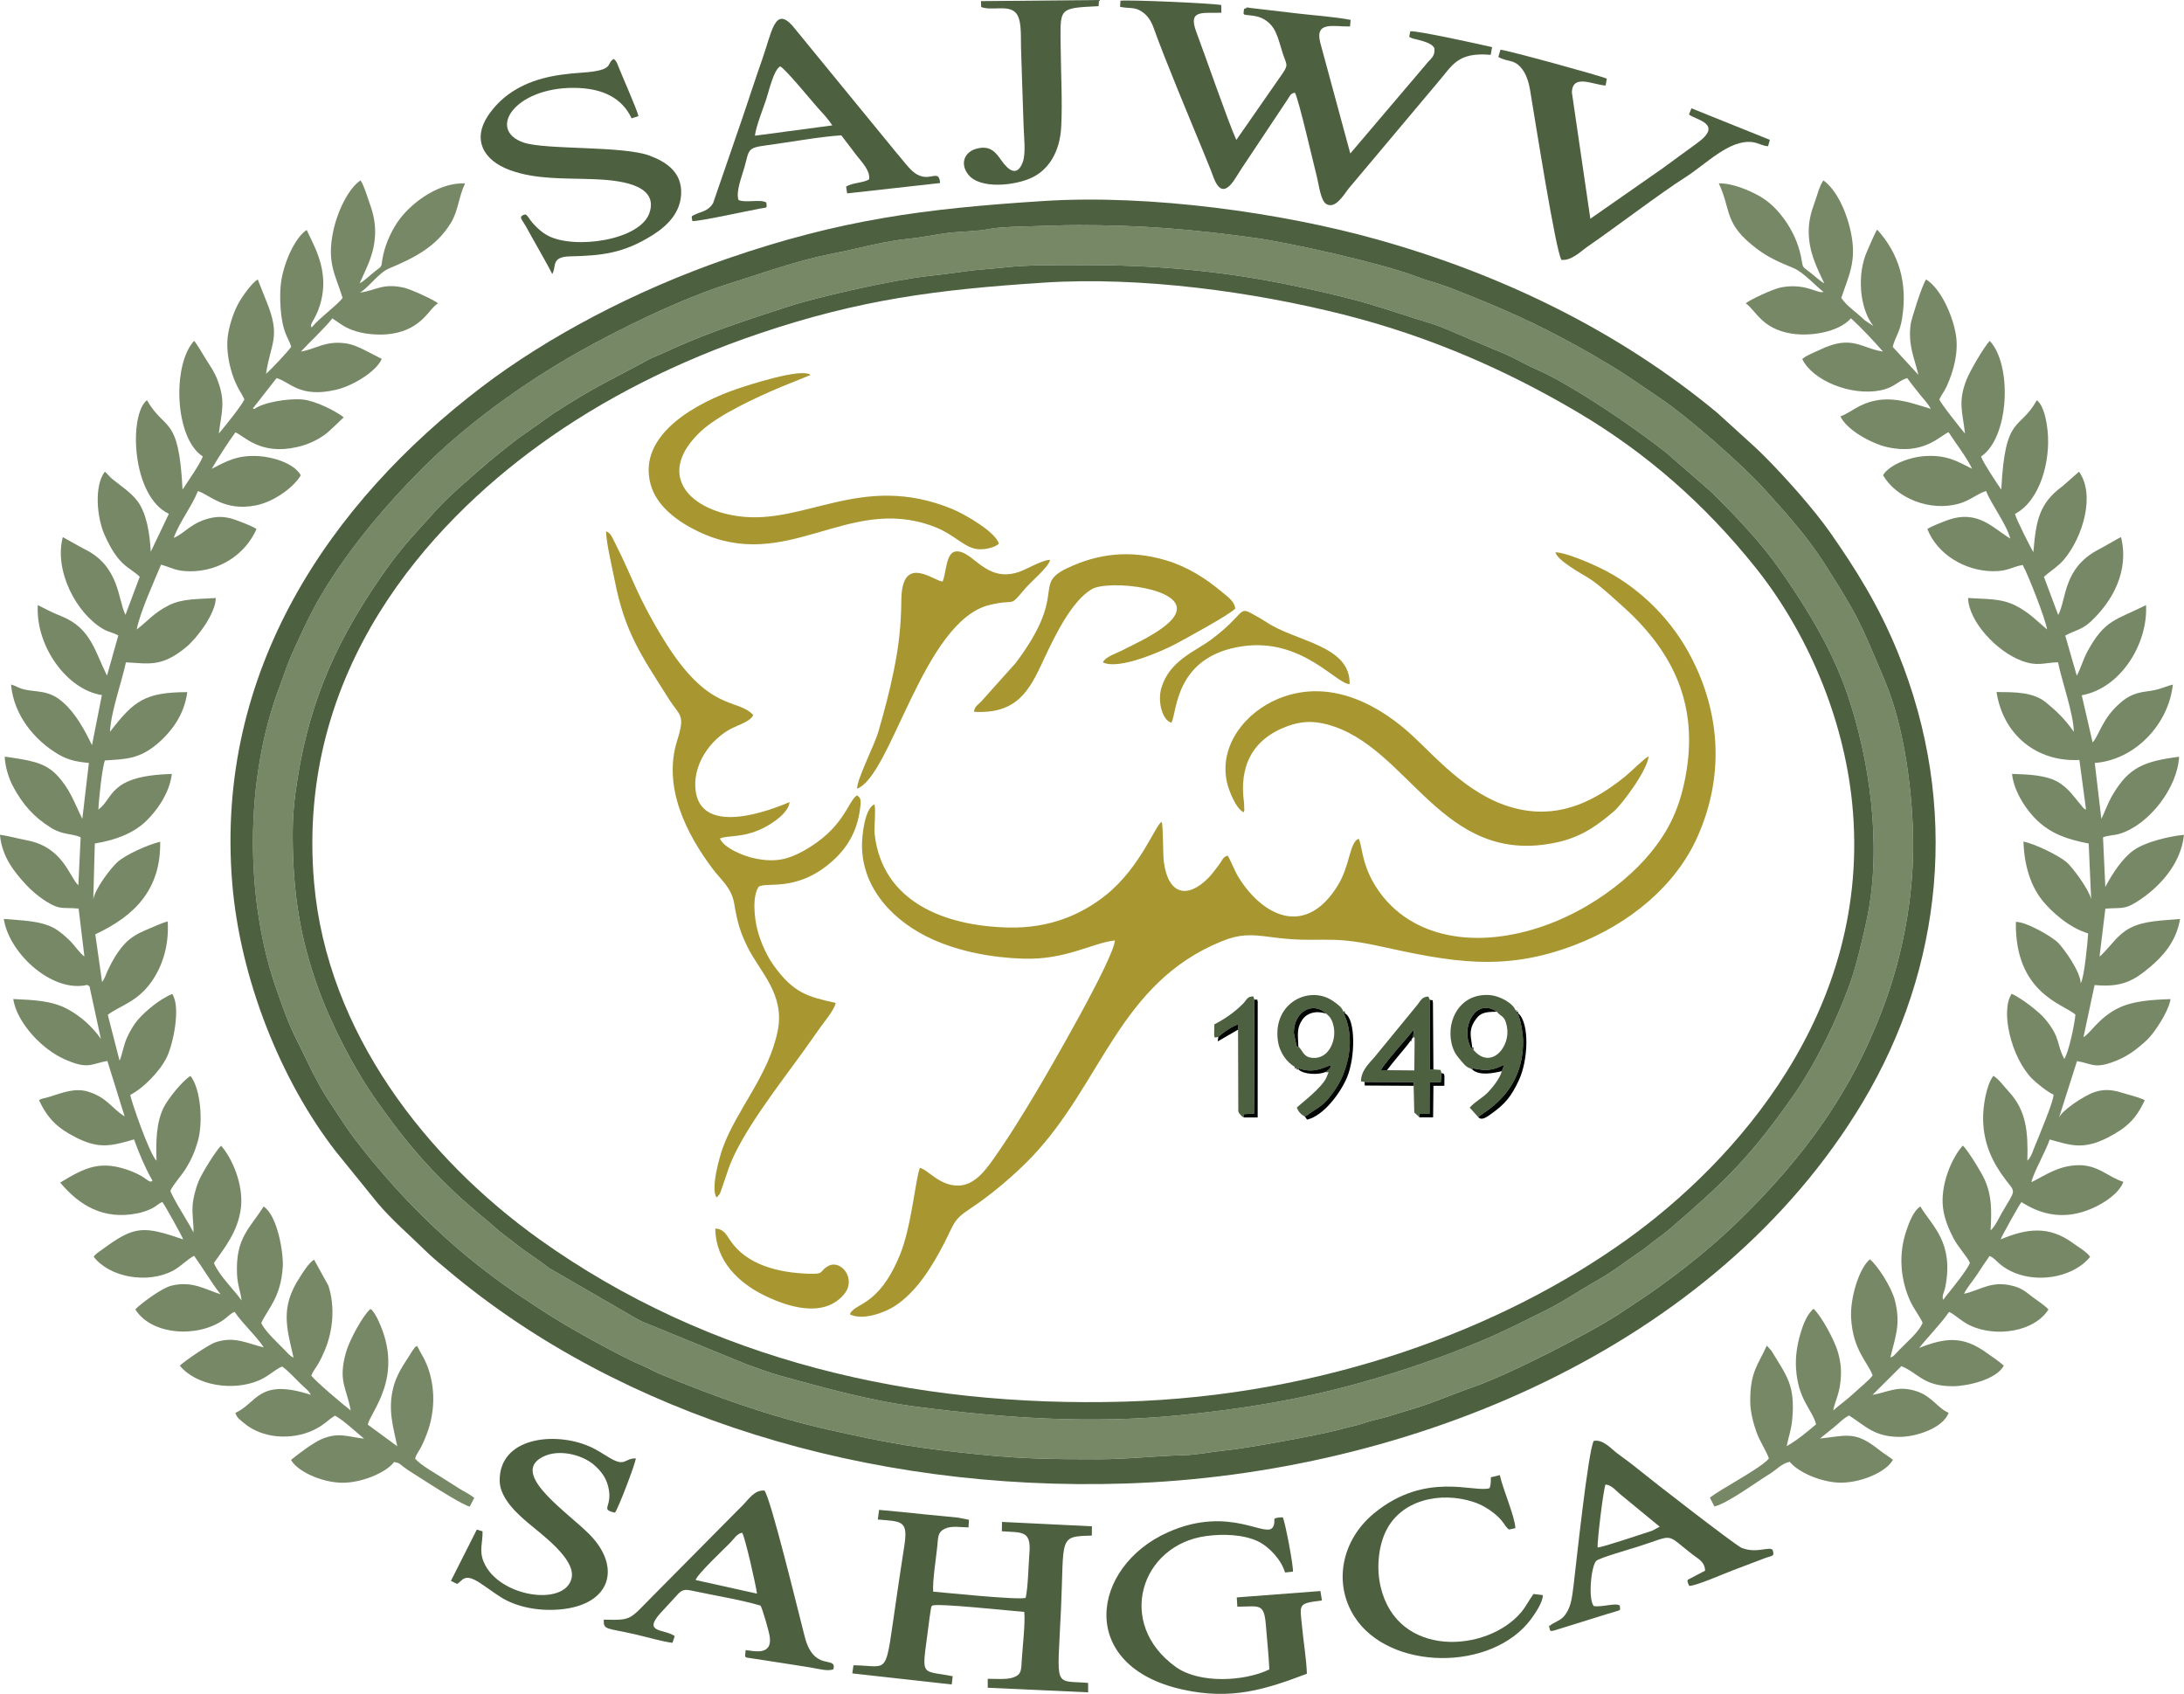 <?xml version="1.0" encoding="UTF-8"?>
<!DOCTYPE svg PUBLIC "-//W3C//DTD SVG 1.1//EN" "http://www.w3.org/Graphics/SVG/1.1/DTD/svg11.dtd">
<!-- Creator: CorelDRAW -->
<svg xmlns="http://www.w3.org/2000/svg" xml:space="preserve" width="42.461mm" height="32.931mm" version="1.1" style="shape-rendering:geometricPrecision; text-rendering:geometricPrecision; image-rendering:optimizeQuality; fill-rule:evenodd; clip-rule:evenodd"
viewBox="0 0 1773.09 1375.16"
 xmlns:xlink="http://www.w3.org/1999/xlink"
 xmlns:xodm="http://www.corel.com/coreldraw/odm/2003">
 <defs>
  <style type="text/css">
   <![CDATA[
    .fil3 {fill:#020602}
    .fil1 {fill:#4D6040}
    .fil0 {fill:#778866}
    .fil2 {fill:#A89630}
   ]]>
  </style>
 </defs>
 <g id="Layer_x0020_1">
  <g id="_1884927116272">
   <path class="fil0" d="M237.59 676.79c0,-11.19 0.8,-22.17 2.17,-32.53 8.95,-67.51 29.98,-118.41 68.07,-173.91 12.57,-18.31 20.72,-28.12 34.83,-43.51 1.63,-1.78 2.71,-2.95 4.28,-4.73 8.64,-9.78 14.9,-16.44 25.06,-25.46 18.04,-16.02 28.44,-25.27 47.44,-39.87l29.63 -20.98c36.61,-23.65 46.49,-26.94 77.95,-44.12 3.13,-1.71 8.16,-3.52 11.77,-5.22 33.84,-15.92 64.99,-25.78 100.52,-37.43 26.05,-8.54 88.05,-22.1 113.12,-24.8 8.93,-0.96 21.41,-2.54 30.91,-3.93 10.73,-1.57 19.98,-1.81 31.45,-3.12 20.47,-2.34 45.25,-1.96 66.77,-1.96 79.93,0 142.04,8.81 216.51,27.83 17.78,4.54 35.76,10.85 52.38,16 8.72,2.7 17.89,5.41 25.8,9.01l36.14 15.39c18.51,7.27 20.54,10.06 35.26,16.54 29.52,12.99 79.94,47.7 104.54,67.06l36.63 31.88c19.94,19.6 40.5,41.05 56.73,64.27 21.81,31.2 41.86,64.24 54.27,100.43 17.89,52.19 28.17,122.24 16.12,181 -2.96,14.42 -9.03,40.15 -14.16,54.24 -11.1,30.43 -27.68,64.66 -46.41,91.34 -34.47,49.09 -54.79,68.74 -99.31,107.11 -6.43,5.55 -13.17,9.82 -19.58,15.21 -3.16,2.66 -6.33,4.37 -9.91,6.93 -11.38,8.13 -18.72,13.73 -30.98,20.63 -15.15,8.53 -25.71,16.43 -44.09,25.36 -16.46,8 -29.14,14.77 -46.45,22.09 -34.1,14.41 -66.03,25.4 -102.45,35.53 -48.49,13.49 -95.05,20.91 -145.58,25.92 -71.49,7.09 -141.57,2.21 -211.55,-6.78 -39.82,-5.11 -76.25,-15.58 -112.58,-25.51 -8.41,-2.31 -17.35,-5.94 -25.84,-8.7l-85.99 -35.19c-2.98,-1.43 -2.86,-1.66 -5.8,-3.12l-69.71 -40.37c-6.38,-5.11 -13.58,-9.71 -20.28,-14.53l-19.61 -15c-13.38,-12.04 -21.01,-17.23 -36.62,-31.93 -26.36,-24.82 -43.09,-45.72 -63.48,-74.52 -17.88,-25.26 -36.27,-60.66 -47.15,-90.7 -14.62,-40.34 -20.82,-77.46 -20.82,-125.85zm636.01 -494.05c-12.59,0 -23.23,0.65 -35.75,0.92 -9.23,0.21 -26.92,0.61 -34.88,2.23 -10,2.03 -22.85,1.9 -33.54,3.21 -10.43,1.28 -20.12,3.56 -30.9,4.61 -21.63,2.11 -40.67,7.89 -61.69,11.94 -29.3,5.65 -56.21,15.55 -84.83,24.53 -38.95,12.23 -90.02,37.19 -124.74,56.95 -43.7,24.88 -89.4,57.86 -124.98,93.65 -31.13,31.32 -63.29,69.45 -85.11,108.55 -7.68,13.77 -13.66,27.21 -20.17,41.51 -3.81,8.38 -6.64,17.6 -9.84,25.99 -28.61,74.89 -28.92,173.58 -1.89,248.79 5.37,14.94 8.77,25.27 16.04,39.54 6.65,13.06 10.26,21.9 18.3,36.43 4.12,7.43 9.27,15.1 13.81,21.89 5.35,8.01 9.33,14.41 15.03,21.79 40.04,51.88 85.5,95.64 141.38,131.83l16.83 10.99c2.27,1.34 3.48,2.07 5.55,3.35 17.35,10.67 52.73,30.28 71.2,38.04 5.14,2.15 7.8,3.98 12.08,5.76 44.86,18.62 89.24,34.56 136.75,45.3 50.77,11.48 73.96,15.28 124.6,20.39 35.18,3.55 60.31,3.71 94.63,3.71 24.26,0 45.82,-2.74 69.52,-3.31 11.28,-0.27 21.54,-2.66 32.82,-3.75 18.28,-1.75 76.92,-12.59 91.79,-16.61 5.48,-1.48 9.32,-2.36 15.07,-3.76 5.39,-1.32 8.8,-2.86 13.56,-4.03 5.04,-1.23 9.08,-2.23 14.35,-3.76 5.37,-1.55 9.19,-3.01 13.55,-4.21 19.11,-5.29 35.85,-12.97 53.5,-19.08 29.05,-10.06 95,-43.58 121.02,-60.91 6.79,-4.52 14.17,-9.35 21.41,-14.31 19.02,-13.02 44.18,-32.54 61.1,-48.18l9.28 -8.59c56.64,-54.65 97.21,-110.22 123.44,-184.63 12.28,-34.83 21.31,-78.82 21.31,-122.84 0,-41.74 -6.94,-95.84 -22.72,-133.39 -21.12,-50.28 -21.85,-52.64 -49.29,-95.81 -14.16,-22.28 -31.8,-41.71 -49.26,-61.02 -17.19,-19.02 -61.15,-57.62 -82.16,-71.79 -15.9,-10.72 -33.08,-23.15 -49.97,-32.56 -2.21,-1.23 -3.36,-2.14 -5.52,-3.38 -38.35,-21.96 -64.22,-34.03 -103.99,-49.95 -7.97,-3.19 -19.14,-7.65 -26.95,-9.83 -5.27,-1.47 -8.67,-2.7 -13.4,-4.48 -29.62,-11.12 -102.85,-27.48 -131.43,-31.39 -51.35,-7.03 -90.4,-10.36 -144.91,-10.36z"/>
   <path class="fil0" d="M1582.41 1065.08c4.38,1.8 10.05,7.7 17,10.97 20.98,9.84 52.19,5.21 63.65,-13 -3.24,-3.59 -9.51,-7.45 -13.41,-10.47 -4.81,-3.75 -8.16,-6.74 -15.23,-8.6 -17.58,-4.63 -25.61,3.04 -39.9,6.36 1.58,-3.92 7.84,-11.37 10.49,-15.48 3.35,-5.2 6.9,-10.52 10.31,-15.29 3.25,1.52 4.65,3.37 7.69,6.04 20.63,18.11 58.11,14.13 73.87,-5.26 -2.43,-3.92 -10.13,-8.36 -13.84,-11.1 -19.65,-14.45 -37.71,-11.96 -58.8,-3.07 0.55,-2.09 15.31,-28.59 16.92,-30.31 14.05,9.05 29.74,13.3 47.48,8.59 14.82,-3.94 31.46,-14.41 35.24,-25.03 -12.59,-3.91 -20.46,-13.94 -37.05,-13.49 -16.07,0.43 -26.67,8.43 -37.65,13.81 1.92,-8.31 11.44,-24.59 14.9,-34.69 16.34,4.39 26.78,9.06 47.73,-1.87 15.12,-7.89 22.17,-14.72 29.46,-29.94 -2.63,-1.96 -15.11,-5.05 -18.55,-6.15 -7.38,-2.34 -14.49,-3.27 -22.57,-0.4 -8.98,3.19 -26.7,15.16 -28.6,20.89l14.7 -46.18c11.16,1.85 13.77,6.01 27.57,1.29 8.7,-2.98 15.43,-6.87 21.81,-12.05 7.25,-5.88 10.22,-8.63 15.82,-16.92 3.65,-5.4 9.57,-15.25 10.77,-22.64 -15.04,0.48 -30.81,1.45 -42.83,7.48 -15.64,7.84 -22.17,20.22 -27.89,23.4l9.02 -42.3c22.26,2.14 32.07,-3.74 44.97,-14.59 9.73,-8.19 21.25,-20.06 24.43,-39.02 -14.48,1.3 -28.83,1.29 -40.38,7.2 -10.26,5.24 -15.39,14.21 -23.13,21.65 -1.32,1.26 -0.28,0.49 -1.87,1.55l4.73 -38.78c12.43,-1.09 14.98,1.02 25.19,-5.35 18.04,-11.26 36.17,-30.48 38.64,-54.61 -12.05,1.2 -31.13,5.62 -40.94,12.58 -8.61,6.11 -16.85,18.14 -22.92,29.75l-1.88 -40.28c3.79,-1.65 9.07,-1.57 13.42,-2.88 23.74,-7.14 47.03,-37.21 48.36,-62.56 -28.57,3.75 -40.73,8.48 -54.06,31.11 -3.92,6.64 -5.76,12.79 -9.07,19.34l-5.34 -45.4c32.94,-2.41 60.17,-31.92 63.36,-63.65 -8.35,2.26 -10,4.13 -21.63,5.62 -9.61,1.24 -15.07,4.23 -20.32,8.66 -15.51,13.07 -17.33,26.14 -23.15,32.73l-8.83 -38.32c32.11,-5.86 53.86,-42.41 52.19,-73.18 -24.71,12.32 -33.44,11.67 -47.52,37.52 -3.61,6.63 -5.32,13.46 -8.69,19.79l-9.38 -32.57c8.07,-4.43 13.5,-4.65 20.7,-11.37 17.53,-16.37 31.42,-40.94 24.59,-68.55 -0.94,0.15 -14.16,7.95 -17.78,9.8 -29.65,15.18 -26.3,40.81 -33.23,53.37l-11.59 -30.94c5.2,-4.71 11.63,-8.48 16.35,-14.12 15.28,-18.24 25.59,-52.6 12.11,-71.25l-13.15 11.61c-19.59,14.22 -21.68,28.58 -23.91,53.76 -2.87,-5.12 -13.91,-26.68 -14.92,-31.11 20.47,-10.57 29.04,-43.25 26.5,-67.36 -0.84,-8.03 -2.95,-20.42 -8.74,-24.91 -14.15,25.31 -25.74,10.84 -28.86,72.53 -3.41,-4.82 -14.69,-21.85 -16.44,-26.83 22.98,-15.31 25.49,-74.46 7.05,-93.88 -4.57,4.78 -16.09,24.42 -18.9,31.65 -7.04,18.13 -3.14,25.9 -1.16,43.58 -2.38,-2.6 -20.82,-25.87 -20.78,-27.69 1.35,-3.4 4.05,-6.47 6.06,-10.97 5.68,-12.72 9.66,-27.68 7.25,-41.92 -2.51,-14.83 -11.82,-36.83 -24.11,-44.56 -3.38,4.7 -12.01,32.51 -12.5,36.08 -2.36,17.29 2.93,27.37 6.25,41.4l-20.88 -22.73c2.26,-8.6 5.84,-11.6 7.7,-23.47 4.44,-28.38 -2.59,-52.24 -20.28,-71.7 -1.6,1.93 -6.49,13.78 -8.18,17.51 -8.22,18.12 -6.49,46 5.06,60.74l-7.03 -4.69c-5.86,-5.85 -14.5,-11.28 -19,-18.11 5.95,-18.05 12.72,-29.57 7.83,-53.08 -3.67,-17.61 -12.03,-35.01 -22.36,-42.33 -3.12,4.03 -5.47,13.65 -7.58,19.32 -2.55,6.87 -4.39,14.17 -4.33,22.49 0.1,16.8 7.01,29.81 12.6,41.72 -3.28,-1.57 -8.33,-6.45 -11.65,-8.96 -7.09,-5.35 -5.24,-3.06 -7.39,-13.44 -2.29,-11.05 -7.55,-21.44 -12.86,-28.83 -5.89,-8.21 -12.31,-14.98 -21.62,-20.08 -7.85,-4.29 -21.17,-10.1 -32.06,-9.76 10.44,22.17 3.52,32.83 31.79,53.74 8.54,6.32 16.87,10.08 28.75,14.95 8.18,3.35 17.96,14.47 24.37,19.3 -1.82,1.46 -8.94,-2.35 -16.24,-3.69 -6.43,-1.18 -12.61,-1.06 -18.98,0.31 -5.93,1.28 -24.12,9.6 -27.85,12.74 8.15,5.48 12.82,20.7 37.21,24.57 15.21,2.42 38.09,-1 48.26,-12.44 8.24,7.57 18.32,18.25 25.98,27.03 -18.24,-2.84 -25.06,-13.94 -51,-1.57 -4.03,1.92 -11.3,4.65 -14.56,7.64 8.41,17.55 39.72,30.16 63.48,25.42 11.57,-2.31 14.69,-8.1 21.78,-9.97 2.71,3.99 6.25,8.12 9.42,12.27 3.67,4.8 7,7.62 9.63,12.71 -18.79,-5.8 -37.04,-12.71 -57.84,-2.22 -5.3,2.68 -10.22,6.55 -15.49,8.28 5.21,11.32 25.64,22.2 37.87,24.97 29.77,6.75 42.96,-9.23 49.93,-12.08 6.02,9.33 14.09,19.44 19.14,29.69 -12.1,-6.08 -20.57,-11.37 -38.14,-10.31 -13.39,0.81 -29.44,7.42 -34.18,15.55 10.46,18.17 37.99,30.3 62.78,22.73 7.82,-2.38 13.93,-7.69 20.81,-9.96 4.52,11.24 16.63,26.95 19.71,38.64 -13.87,-8.21 -26.15,-23.76 -50.76,-14.99 -4.24,1.51 -13.68,5.21 -16.58,7.26 8.22,20.74 30.48,33.82 52.61,34.23 13.07,0.23 15.96,-3.56 24.83,-5.06 4.39,7.93 18.49,43.83 19.77,52.35 -7.93,-6.51 -14.16,-13.55 -25.37,-19.26 -12.31,-6.28 -24.27,-5.17 -38.76,-6.29 0.47,19.11 23.39,43.6 43.59,51.02 12.74,4.69 17.11,1.63 29.42,1.18 3.01,14.98 12.67,41.95 12.81,56.42 -7.19,-10.21 -13.49,-16.33 -22.45,-23.71 -10.12,-8.34 -24.43,-8.56 -40.28,-8.52 5.4,34.82 32.66,56.92 67.26,55.11l5.4 40.21c-1.66,-0.28 -2.16,-1.29 -3.36,-2.69 -6.09,-7.12 -10.48,-14.24 -19.24,-19.53 -9.46,-5.71 -24.83,-6.3 -37.48,-6.67 1.7,15.68 13.03,31 20.9,38.24 10.94,10.08 22.91,14.77 41.35,18.28l1.98 45.05c-2.13,-8.42 -15.45,-26.12 -20.07,-30.01 -6.28,-5.27 -24.76,-14.49 -34.88,-16.66 0.63,19.42 5.85,36.09 15.47,47.99 7.37,9.13 21.72,22.02 37.05,26.62 -0.47,7.79 -3.19,35.96 -6.01,40.42 -0.4,-9.61 -13.22,-27.4 -17.99,-32.44 -5.32,-5.62 -26.72,-17.63 -34.69,-17.34 -0.89,57.88 38.44,66.58 48.37,75.24 -0.73,8.23 -5.41,30.37 -9.03,36.02 -6.66,-12.36 -2.65,-16.73 -15.55,-32.38 -4.7,-5.7 -18.81,-16.71 -27.15,-20.52 -9.33,13.4 -0.66,51.41 16.5,68.89 3.46,3.53 12.5,10.79 17.53,13.05 -0.79,6.43 -7.08,21.55 -9.63,27.92 -1.66,4.11 -3.11,8 -5.15,12.67 -1.8,4.1 -3.15,9.87 -6.54,12.92 0.56,-22.93 -0.49,-40.38 -15.34,-56.33 -3.63,-3.9 -8.1,-10.13 -12.26,-12.51 -5.58,7.07 -8.57,24.43 -8.34,35.67 0.4,19.54 7.7,34.83 18.26,48.65 8.35,10.94 8.41,7.28 -2.97,26.79 -2.37,4.07 -4.35,8.77 -7.5,12.54 -0.97,1.16 -0.77,0.92 -1.69,1.77 0.8,-16.09 1.13,-27.56 -4.76,-40.99 -2.61,-5.95 -14.13,-24.67 -17.82,-27.84 -8.97,9.93 -18.37,31.78 -16.07,50.56 1.09,8.96 4.74,17.49 8.42,24.54 4.02,7.7 10.8,14.49 13.45,20.14 -2.57,6.2 -13.47,19.53 -18.6,25.94 -0.51,0.64 -0.68,0.76 -1.35,1.64l-1.61 2.39c-1.75,-2.45 0.83,-6.51 1.6,-10.54 6.89,-36.23 -10.45,-48.87 -20.35,-65.22 -5.64,3.57 -9.25,13.51 -11.35,19.73 -6.08,17.97 -5.04,36.91 1.87,54.11 3.46,8.61 8.38,14.08 11.37,20.6 -3.08,7.65 -12.83,15.67 -18.42,21.46 -1.36,1.4 -2.06,2.23 -3.35,3.54 -2.46,2.48 -1.3,1.77 -4.42,3.22 3.83,-16.5 8.7,-26.68 3.64,-46.51 -2.69,-10.52 -14.12,-28.45 -20.29,-33.22 -8.87,7.39 -16.11,31.57 -15.23,47.59 1.44,26.18 13.52,35.8 17.49,46.63 -2.28,3.43 -11.3,10.77 -15.42,14.64 -5.18,4.87 -10.99,8.88 -16.58,13.83 1.19,-6.75 4.4,-12.34 5.55,-20.87 1.33,-9.86 0.91,-16.67 -1.48,-25.55 -2.93,-10.87 -13.96,-30.58 -20,-36.02 -1.55,1.07 -0.38,0.06 -1.74,1.54 -4.56,4.95 -7.15,12.37 -9.04,18.8 -2.5,8.49 -4.1,18.03 -3.51,27.7 1.58,25.95 13.01,33.16 16.3,45.65 -7.68,6.43 -15.17,12.82 -23.85,17.72 1.47,-7.82 3.73,-12.84 4.54,-22.31 2.34,-27.43 -4.47,-34.51 -17.06,-55.31l-3.67 -3.98c-6.85,15.43 -13.75,21.24 -13.4,45.98 0.11,8.3 2.69,17.63 5.13,24.46 2.67,7.48 8.49,15.99 9.98,21.23 -6.73,8.13 -38.88,24.47 -47.87,31.77l3.65 7.14c10.56,-2.45 34.04,-19.8 45.18,-26.63 5.22,-3.21 9.65,-8.49 16.04,-9.62 6.76,8.64 26.57,17.15 42.1,16.92 16.84,-0.26 36.38,-8.93 41.62,-18.6 -3.85,-2.91 -7.72,-5.25 -11.49,-8.23 -19.04,-15.05 -25.11,-11.53 -47.78,-8.99 3.59,-2.96 7.63,-6.18 11.29,-9.08 4.48,-3.55 7.48,-7.24 12.39,-9.63 13.68,8.8 20.34,17.14 40.69,17.37 13.01,0.15 35.49,-6.89 40.13,-19.56 -8.66,-3.52 -13.38,-13.14 -25.41,-17.27 -15.85,-5.45 -23.3,0.52 -36.4,2.71l23.45 -23.31c13.86,5.67 17.6,16.34 41.91,16.3 11.12,-0.01 35.33,-5.23 41.23,-16.77 -2.87,-2.69 -10.61,-7.94 -13.97,-10.36 -19.08,-13.77 -33.18,-12.47 -54.78,-3.95 8.01,-10.01 17,-18.83 24.4,-29.33z"/>
   <path class="fil0" d="M191.12 1147.08c1.29,4.1 3.47,5.24 6.63,7.96 14.96,12.84 38.41,14.28 56.16,6.23 8.85,-4.02 11.78,-8.13 17.96,-12.02 6.41,3.24 17.81,13.83 23.67,18.71 -13.27,-1.52 -20.84,-5.53 -34.55,0.41 -6.9,2.99 -18.27,11.57 -24.73,16.81 4.86,9.08 24.12,18.03 40.57,18.54 15.85,0.5 36.53,-8 43.13,-16.84 4.61,0.79 4.47,1.62 8.3,4.48 2.26,1.69 4.35,2.93 7.14,4.76 4.75,3.1 9.34,5.98 14.54,9.27 5.27,3.34 26.24,16.6 31.39,17.71l3.69 -7.06c-4.07,-3.32 -8.34,-5.1 -12.25,-7.63 -4.25,-2.75 -8.19,-5.14 -12.15,-7.72 -6.69,-4.35 -19.03,-11.1 -23.62,-16.52 1.15,-4.24 3.13,-5.95 5.23,-10.13 1.72,-3.42 3.01,-6.63 4.41,-10.36 6.02,-16.11 6.8,-33.82 1.84,-50.13 -2.98,-9.79 -6.36,-13.75 -9.88,-20.93 -2.27,1.55 -1.17,0.42 -3.26,3.22 -1.3,1.75 -1.67,2.61 -2.67,4.18 -5.59,8.74 -10.99,16.4 -13.56,27.1 -4.29,17.89 0.19,31.52 3.39,46.99l-23.95 -17.58c2.63,-11.19 29.82,-38.96 8.72,-84.21 -0.93,-1.99 -1.4,-3.04 -2.71,-5.17 -0.38,-0.62 -1.2,-1.89 -1.64,-2.39 -2.33,-2.69 -0.2,-0.68 -2.26,-2.04 -5.81,4.88 -16.83,24.71 -19.8,35.24 -6.63,23.56 0.63,28.78 3.85,47.09 -5.67,-4.28 -29.23,-24.2 -32.01,-28.38 1.51,-3.71 3.7,-6.13 5.66,-9.55 2.3,-4.01 3.45,-6.59 5.19,-10.64 6.89,-16.03 8.56,-36.19 2.99,-52.88l-11.56 -20.93c-4.45,2.56 -9.13,10.49 -11.83,14.64 -15.72,24.2 -10.48,40.33 -4.84,64.86 -3.09,-1.48 -4.79,-3.68 -7.28,-6.25 -5.31,-5.47 -16.46,-15.73 -18.93,-21.96 5.52,-11.73 15.96,-20.83 17.46,-45.64 0.66,-11 -4.26,-41.6 -15.56,-48.85 -10.93,17.59 -22.86,25.05 -21.59,54.82 0.37,8.69 2.93,14.41 3.7,21.44 -6.48,-9.2 -17.97,-19.74 -22.46,-30.41 8.17,-11.77 19.53,-25.15 21.91,-44.68 2.31,-18.82 -7.09,-40.36 -16.06,-50.51 -4.1,3.71 -15.55,22.14 -18.41,29.16 -2.18,5.38 -4.2,12.73 -4.72,19.32 -0.62,7.72 1.15,16.01 0.61,22.25 -0.05,-2.49 -16.16,-26.64 -18.65,-34.13 2.08,-4.94 8.96,-12.16 12.79,-18.46 4.21,-6.93 7.22,-13.72 9.59,-22.19 4.19,-15 2.36,-41.91 -6.05,-52.61 -6.33,3.62 -18.52,18.91 -21.84,25.72 -6,12.31 -6.3,27.53 -5.75,43.1 -5.85,-5.48 -20.76,-49.15 -21.34,-53.43 10.46,-5.28 23.94,-18.86 29.73,-30.7 4.89,-10 11.67,-40.64 4.3,-51.27 -9.47,3.98 -21.18,13.31 -27.74,20.89 -3.42,3.95 -6.48,9.2 -9,14.77 -2.65,5.86 -3.97,14.36 -5.96,18.52l-9.55 -37.22c9.57,-7.41 23.73,-10.15 35.45,-26.83 8.77,-12.49 14.34,-28.96 13.2,-49.02 -4.76,1.25 -13.04,5.06 -18.28,7.25 -6.49,2.7 -11.64,5.95 -15.72,10.03 -5.98,5.98 -11.08,14.75 -14.85,22.89 -1.47,3.18 -2.24,6.39 -4.46,9.04l-5.49 -38.73c32.48,-15.11 53.33,-36.86 52.68,-75.19 -10.88,2.76 -28.06,10.62 -34.7,16.57 -5,4.48 -17.66,20.67 -19.61,30.05l1.24 -45.14c17.57,-2.84 31.74,-8.65 41.64,-18.21 8.11,-7.83 18.96,-22.08 20.88,-38.24 -51.49,1.38 -46.93,19.54 -59.61,28.92 0.17,-6.95 3.11,-34.78 5.28,-39.9 16.7,-1.19 28.57,-0.56 45.02,-15.67 9.26,-8.51 19.4,-21.37 21.87,-39.8 -33.95,0.15 -43.21,6.65 -62.73,32.22 0.51,-15.64 9.63,-40.8 12.9,-56.39 18.55,0.95 29.05,4.13 48.94,-12.37 8.84,-7.34 23.86,-27.17 24.03,-39.85 -13.62,1.02 -26.65,0.18 -38.1,5.9 -12.33,6.16 -17.57,13.22 -26.08,19.63 2.29,-13.21 14.57,-40.19 19.74,-52.62 8.96,2.52 12.04,5.43 23.93,5.39 23.37,-0.07 44.23,-13.35 53.56,-34.25 -3.31,-2.44 -11.51,-5.37 -15.8,-7.02 -6.38,-2.45 -13.02,-3.68 -20.2,-2.24 -16.8,3.39 -22.17,12.77 -31.21,16.41 4.64,-12.94 14.72,-25.58 19.63,-38.02 9.57,2.94 21.44,16.8 47.25,11.58 15.1,-3.05 30.94,-15.13 36.28,-24.4 -5.48,-9.85 -22.81,-14.85 -34,-15.55 -17.37,-1.09 -26.28,4.11 -38.32,10.31 5.92,-10.02 12.81,-20.72 19.23,-29.61 7.19,2.87 19.98,18.75 49.92,11.97 8.73,-1.98 15.41,-5.12 22.09,-9.66 4.51,-3.07 15.4,-14.26 15.96,-14.5 -6.32,-5.02 -22.92,-13.45 -33.18,-14.44 -11.69,-1.13 -32.12,2.21 -39.44,7.7l-1.14 -0.58c-0.03,-0.36 0.54,-0.88 0.61,-0.73l18.64 -23.82c11.06,3.19 18.84,16.43 48.43,9.45 14.22,-3.36 32.88,-15.28 36.85,-24.89 -0.2,-0.18 -0.51,-0.68 -0.62,-0.49l-13.26 -6.82c-4.69,-2.36 -10.16,-4.83 -16.22,-5.57 -15.91,-1.92 -23.63,4.82 -35.47,6.81 8.33,-8.94 17.81,-17.47 25.58,-26.93 6.31,4.1 9.71,7.57 19.51,10.55 7.91,2.41 19.39,3.3 28.53,1.92 25.28,-3.83 30.63,-21 37.76,-24.67 -3.18,-2.83 -22.23,-11.53 -27.75,-12.75 -17.59,-3.92 -22.52,2.36 -35.64,3.94 6.45,-3.47 15.12,-15.96 23.35,-19.43 20.99,-8.86 38.4,-17.58 50.36,-36.97 6.19,-10.03 6.49,-21.9 11.61,-32.19 -20.38,-0.95 -42.18,14.42 -53.3,29.23 -5.23,6.97 -10.72,17.91 -13.11,28.58 -2.45,10.9 0.58,8.05 -7.02,13.83 -3.62,2.76 -8.5,7.68 -12.17,9.46 5.39,-12.55 12.21,-23.83 12.56,-40.76 0.17,-8.23 -1.51,-15.96 -3.99,-22.8 -1.79,-4.94 -5.14,-16.38 -7.88,-20 -9.72,6.46 -18.78,25.07 -22.19,41.49 -5.32,25.65 1.9,35.16 7.66,53.91 -3.8,5.44 -18.94,16.41 -25.08,23.94 -2.48,-2.41 2.87,-5.58 6.69,-18.1 5.74,-18.82 1.74,-35.13 -6.43,-51.89l-4.35 -9.11c-9.32,6.05 -18.16,25.64 -20.64,41.35 -1.38,8.74 -0.97,21.4 0.36,30.15 0.69,4.52 1.39,7.64 2.91,11.91 1.44,4.03 3.75,7.5 4.78,11.47 -1.94,3.13 -17.34,19.56 -20.42,21.87 3.83,-25.55 12.43,-29.74 0.07,-59.45l-6.78 -17.14c-4.46,2.62 -11.7,12.51 -15.25,18.68 -3.8,6.62 -7.08,16.05 -8.71,24.97 -1.75,9.59 -0.33,20.7 2.28,29.81 1.35,4.73 2.41,7.73 4.55,12.28 2.1,4.44 4.56,7.83 6.31,11.68 -2.42,5.29 -16.48,22.65 -20.78,27.7 2.2,-17.76 5.74,-25.52 -1.14,-43.59 -2.39,-6.28 -5.6,-10.86 -8.87,-16.01 -1.88,-2.96 -7.92,-13.37 -10.03,-15.65 -17.87,19.05 -16.06,79.15 7.07,93.86 -2.43,6.46 -12.44,20.58 -16.49,26.9 -3.09,-61.15 -13.99,-46.65 -28.89,-72.57 -14.78,11.32 -12.82,77.8 17.78,92.24l-14.69 30.81c-0.81,-15.01 -3.36,-31.02 -10.69,-40.99 -4.93,-6.71 -13.14,-12.18 -20.09,-17.71 -2.97,-2.36 -4.03,-4.28 -6.49,-6.36 -9.01,11.89 -6.26,37.72 -0.39,50.97 11.68,26.42 19.91,25.89 28.7,34.38l-11.56 30.92c-6.17,-11.93 -4.66,-39.42 -33.12,-53.28 -3.29,-1.6 -17.56,-9.81 -17.76,-9.84 -7.2,26.84 10.61,61.95 33.12,74.84 3.69,2.12 8.35,2.94 11.94,5.02l-9.19 32.62c-9.89,-19.8 -13.12,-38.6 -36.86,-48.18 -8.07,-3.25 -12.96,-5.8 -19.35,-9.13 -1.8,34.16 24.38,69.04 52.05,73.05l-8.02 40.71c-5.96,-12.29 -13.18,-25.68 -23.24,-34.53 -5.43,-4.77 -10.15,-7.69 -19.92,-9 -4.05,-0.54 -8.48,-0.88 -12.08,-1.77 -4.63,-1.15 -6.8,-2.97 -10.49,-3.97 2.15,25.12 19.29,45.38 38.34,56.65 7.67,4.53 14.5,6.05 24.85,7.04l-5.31 45.36c-6.74,-13.49 -9.87,-24.04 -20.64,-35.47 -10.24,-10.86 -23.56,-12.24 -42.36,-15.02 0.25,8.53 3.53,18.21 6.95,24.58 7.64,14.21 16.74,24.55 30.49,33.1 9.98,6.21 16.6,4.42 24.19,7.78l-1.86 38.96c-7.09,-6.15 -12.01,-30.73 -41.5,-36.44 -7.37,-1.43 -15.68,-3.65 -22.17,-4.58 1.65,18.46 12.41,30.97 21.04,40.42 4.28,4.69 10.59,10.08 16.82,13.93 11.22,6.94 12.5,4.39 26.02,5.61l4.7 38.79c-2.56,-1.16 -8.85,-9.87 -11.25,-12.21 -3.42,-3.34 -8.49,-7.97 -13.22,-10.61 -11.22,-6.26 -26.65,-6.27 -40.96,-7.56 3.93,26.43 35.66,56.71 62.95,54.31 7.46,-0.66 2.41,-1.62 6.59,0.29l9.26 42.75c-6.92,-9.96 -16.54,-18.49 -27.02,-24.15 -12.95,-6.99 -27.84,-7.38 -44.12,-8.19 2.38,15.41 15.62,31.01 26.6,39.62 6.43,5.04 12.38,8.5 21.05,11.72 13.89,5.14 17.11,0.93 28.77,-1.06l14 44.98c-10.27,-6.2 -13.76,-14.92 -29.05,-19.88 -10.9,-3.53 -20.71,0.5 -30.89,3.68 -7.02,2.19 -7.35,1.45 -9.55,3.12 6.97,14.77 14.77,22.39 29.46,29.95 18.66,9.6 28.27,7.54 47.69,1.85 4,11.06 8.56,22.1 14.31,32.34l0.65 1.07c-2.62,2.95 -3.98,-2.46 -16.96,-7.49 -24.55,-9.51 -37.08,-3.6 -57.95,9.14 15.5,18.46 34.91,30.43 62.55,24.99 3.92,-0.77 7.81,-2.08 11.18,-3.67 4.37,-2.05 5.59,-4.05 9.19,-5.56 1.65,1.82 16.42,28.37 16.92,30.34 -32.35,-11 -39.28,-11.34 -65.61,8.14 -2.71,2 -5.42,3.39 -7.02,6 12.84,16.63 43.37,22.18 64.11,11.4 6.61,-3.43 12.29,-9.82 17.42,-12.18 7.24,10.08 14.19,22.06 21.47,31.21 -12.52,-3.9 -22.82,-11.07 -39.82,-7.02 -8.14,1.94 -25.09,14.77 -29.42,19.28 13.42,21.29 51.04,23.2 71.9,8.3 3.49,-2.5 5.23,-4.96 8.74,-6.28 6.78,10.02 17.43,19.33 23.65,28.83 -13.05,-2.95 -23.72,-9.54 -39.54,-4.01 -5.1,1.78 -23.76,14.34 -28.62,18.84 13.26,16.16 42.98,21.02 64.27,11.98 7.65,-3.25 14.04,-9.62 18.86,-11.28 6.08,4.32 11.86,11.38 17.57,16.49 3.44,3.07 3.9,3.35 5.71,6.51 -42.89,-13.96 -43.45,6.75 -61.34,14.66z"/>
   <path class="fil1" d="M873.61 182.74c54.51,0 93.56,3.33 144.91,10.36 28.58,3.91 101.81,20.27 131.43,31.39 4.73,1.78 8.13,3.01 13.4,4.48 7.81,2.18 18.98,6.64 26.95,9.83 39.77,15.92 65.63,27.99 103.99,49.95 2.15,1.24 3.3,2.15 5.52,3.38 16.9,9.42 34.07,21.84 49.97,32.56 21.01,14.17 64.98,52.77 82.16,71.79 17.46,19.31 35.1,38.74 49.26,61.02 27.44,43.17 28.17,45.53 49.29,95.81 15.78,37.56 22.72,91.66 22.72,133.39 0,44.02 -9.03,88.01 -21.31,122.84 -26.23,74.41 -66.8,129.98 -123.44,184.63l-9.28 8.59c-16.92,15.63 -42.08,35.16 -61.1,48.18 -7.25,4.96 -14.62,9.78 -21.41,14.31 -26.02,17.33 -91.97,50.85 -121.02,60.91 -17.65,6.11 -34.39,13.79 -53.5,19.08 -4.36,1.21 -8.18,2.66 -13.55,4.21 -5.27,1.52 -9.31,2.53 -14.35,3.76 -4.76,1.16 -8.17,2.71 -13.56,4.03 -5.75,1.4 -9.58,2.28 -15.07,3.76 -14.87,4.02 -73.51,14.86 -91.79,16.61 -11.28,1.08 -21.53,3.47 -32.82,3.75 -23.7,0.57 -45.26,3.31 -69.52,3.31 -34.32,0 -59.45,-0.16 -94.63,-3.71 -50.64,-5.11 -73.83,-8.92 -124.6,-20.39 -47.52,-10.74 -91.89,-26.68 -136.75,-45.3 -4.28,-1.77 -6.94,-3.6 -12.08,-5.76 -18.47,-7.76 -53.85,-27.37 -71.2,-38.04 -2.08,-1.28 -3.28,-2.01 -5.55,-3.35l-16.83 -10.99c-55.88,-36.19 -101.35,-79.95 -141.38,-131.83 -5.7,-7.39 -9.68,-13.78 -15.03,-21.79 -4.54,-6.8 -9.7,-14.46 -13.81,-21.89 -8.04,-14.53 -11.65,-23.37 -18.3,-36.43 -7.27,-14.27 -10.67,-24.6 -16.04,-39.54 -27.03,-75.21 -26.72,-173.9 1.89,-248.79 3.2,-8.39 6.03,-17.61 9.84,-25.99 6.51,-14.29 12.49,-27.74 20.17,-41.51 21.82,-39.1 53.98,-77.23 85.11,-108.55 35.58,-35.79 81.28,-68.77 124.98,-93.65 34.72,-19.77 85.79,-44.73 124.74,-56.95 28.62,-8.98 55.53,-18.87 84.83,-24.53 21.02,-4.05 40.07,-9.83 61.69,-11.94 10.78,-1.06 20.47,-3.34 30.9,-4.61 10.69,-1.31 23.54,-1.17 33.54,-3.21 7.97,-1.62 25.66,-2.03 34.88,-2.23 12.51,-0.28 23.16,-0.92 35.75,-0.92zm-26.53 -19.55c-97.34,6.21 -165.12,15.24 -256.66,46.79 -74.57,25.7 -145.87,63.44 -199.46,104.29 -123.19,93.89 -216.4,230.4 -202.47,402.26 6.27,77.45 39.18,160.5 84.33,218.52l33.78 41.67c12.12,14.3 25.4,25.44 38.3,38.16 6.28,6.2 12.92,11.55 20.11,17.57 139.24,116.47 338.34,178.58 548.32,171.91 231.06,-7.33 479.7,-110.14 599.05,-309.75 64.85,-108.46 79.28,-239.98 28.47,-364.75 -15.56,-38.2 -33.97,-67.43 -54.76,-97.2 -13.28,-19.02 -35.95,-44.43 -52.26,-60.91 -3.39,-3.42 -6.05,-6 -9.58,-9.28l-30.16 -27.41c-79.98,-66.27 -174.75,-112.35 -276.3,-140.74 -76.8,-21.47 -183.39,-36.71 -270.71,-31.14z"/>
   <path class="fil1" d="M846.76 229.48c80.5,-5.25 171.29,7.67 242.93,25.64 72.1,18.1 134.77,46.26 190.78,79.32 56.7,33.48 103.84,75.27 144.35,125.78 42.48,52.95 71.9,122.41 78.85,191.49 17.08,169.87 -97,292.89 -182.61,354.37 -101.41,72.83 -246.44,127.25 -408.73,131.82 -171.05,4.81 -336.78,-33.48 -474.34,-131.75 -91.26,-65.19 -172.42,-167.77 -183.02,-289.64 -15.07,-173.28 94.57,-291.24 182.93,-355.31 50.67,-36.75 111.09,-67.75 179.39,-90.74 81.03,-27.28 143.36,-35.35 229.47,-40.97zm-609.16 447.31c0,48.39 6.2,85.52 20.82,125.85 10.89,30.05 29.27,65.44 47.15,90.7 20.39,28.8 37.12,49.7 63.48,74.52 15.61,14.7 23.24,19.89 36.62,31.93l19.61 15c6.7,4.82 13.91,9.42 20.28,14.53l69.71 40.37c2.94,1.46 2.82,1.69 5.8,3.12l85.99 35.19c8.48,2.76 17.42,6.4 25.84,8.7 36.33,9.93 72.76,20.39 112.58,25.51 69.98,8.99 140.06,13.87 211.55,6.78 50.53,-5.01 97.08,-12.43 145.58,-25.92 36.41,-10.13 68.35,-21.11 102.45,-35.53 17.31,-7.32 29.99,-14.09 46.45,-22.09 18.37,-8.93 28.93,-16.82 44.09,-25.36 12.26,-6.9 19.59,-12.5 30.98,-20.63 3.58,-2.56 6.75,-4.28 9.91,-6.93 6.41,-5.4 13.14,-9.66 19.58,-15.21 44.51,-38.37 64.83,-58.03 99.31,-107.11 18.74,-26.68 35.31,-60.91 46.41,-91.34 5.14,-14.09 11.2,-39.81 14.16,-54.24 12.05,-58.76 1.76,-128.82 -16.12,-181 -12.41,-36.19 -32.46,-69.23 -54.27,-100.43 -16.23,-23.22 -36.79,-44.67 -56.73,-64.27l-36.63 -31.88c-24.6,-19.36 -75.01,-54.08 -104.54,-67.06 -14.72,-6.48 -16.75,-9.27 -35.26,-16.54l-36.14 -15.39c-7.91,-3.6 -17.07,-6.31 -25.8,-9.01 -16.62,-5.15 -34.6,-11.46 -52.38,-16 -74.47,-19.02 -136.58,-27.83 -216.51,-27.83 -21.52,0 -46.3,-0.38 -66.77,1.96 -11.47,1.31 -20.72,1.55 -31.45,3.12 -9.5,1.39 -21.98,2.97 -30.91,3.93 -25.07,2.69 -87.07,16.25 -113.12,24.8 -35.52,11.65 -66.68,21.51 -100.52,37.43 -3.61,1.7 -8.64,3.5 -11.77,5.22 -31.46,17.18 -41.34,20.47 -77.95,44.12l-29.63 20.98c-19,14.6 -29.4,23.86 -47.44,39.87 -10.16,9.02 -16.42,15.69 -25.06,25.46 -1.57,1.78 -2.65,2.95 -4.28,4.73 -14.11,15.39 -22.26,25.2 -34.83,43.51 -38.09,55.5 -59.12,106.4 -68.07,173.91 -1.37,10.36 -2.17,21.33 -2.17,32.53z"/>
   <path class="fil2" d="M1102.98 680.93c-7.35,2.8 -6.86,21.51 -16.76,37.7 -25.74,42.1 -60.07,25.95 -80.13,-5.52 -3.91,-6.13 -5.73,-12.22 -9.35,-18.48 -4.17,1.11 -3.82,3.21 -8.15,8.82 -2.74,3.55 -4.9,6.63 -8.05,9.75 -16.64,16.47 -32.15,13.26 -35.67,-13.58 -0.79,-5.99 -0.47,-29.74 -1.75,-32.41 -5.03,2.25 -17.12,36.95 -45.38,59.51 -19.23,15.35 -44.94,26.99 -78.74,26.27 -52.49,-1.12 -102.55,-21.05 -108.88,-75.55 -0.66,-5.74 1.25,-21.51 -0.34,-24.42 -7.9,3.66 -10.04,25.67 -9.96,33.73 0.33,35.12 26.07,61.95 57.94,76.12 21,9.33 46.59,14.58 73.14,15.4 34.52,1.07 55.92,-12.82 74.23,-14.82 -0.74,14.52 -53.17,105.1 -63.58,122.58 -11.31,19 -23.84,39.28 -36.45,56.85 -5.21,7.27 -14.2,19.28 -26.78,19.59 -15.72,0.39 -25.29,-13.34 -31.49,-14.33 -3.65,8.89 -6.66,47.47 -16.39,71.03 -17.55,42.48 -36.87,38.2 -40.44,47.84 10.53,5.33 28.45,-1.6 36.11,-6.53 18.35,-11.79 30.97,-32.82 41.02,-52.37 7.47,-14.52 6.74,-17.84 20.04,-26.58 17.35,-11.4 36.81,-27.88 50.77,-42.56 56.92,-59.91 70.6,-140.93 153.9,-174.82 14.61,-5.95 23.53,-5.65 39.88,-3.44 40.4,5.47 44.91,-2.12 87.35,7.21 59.38,13.06 101.78,21.36 159.62,-0.82 44.24,-16.96 81.83,-47.99 99.59,-88.14 22.81,-51.53 17.74,-104.29 -7.95,-150.35 -16.31,-29.24 -42.54,-53.93 -72.09,-67.96 -7.42,-3.52 -26.6,-12.02 -35.46,-12.31 1.52,6.72 21.24,17.35 26.92,20.9 8.47,5.29 19.43,15.59 26.12,21.51 39.75,35.19 62.88,77.24 53.34,135.41 -4.84,29.46 -14.34,48.25 -29.61,66.73 -23.76,28.76 -70.86,61.94 -125.08,67.7 -42.32,4.5 -79.52,-9.98 -99.13,-43.52 -10.06,-17.19 -9.57,-31.67 -12.33,-36.17z"/>
   <path class="fil2" d="M581.67 972.11c3.33,-2.64 3.21,-4.48 5.27,-10.1 1.6,-4.36 2.62,-7.71 4.01,-11.85 9.93,-29.5 42.1,-70.02 61.64,-97.22 4.38,-6.11 8.84,-12.35 13.18,-18.59 3.43,-4.94 11.44,-14.2 12.72,-20.15 -23.34,-5.12 -34.46,-8.26 -50.58,-30.73 -5.14,-7.17 -10.15,-17.95 -12.81,-27.82 -2.71,-10.03 -4.52,-27.81 0.75,-35.66 5.57,-4.47 30.59,4.75 59.23,-20.31 14.16,-12.39 21.66,-26.88 23.52,-46.11 0.48,-4.97 -0.3,-5.91 -2.73,-7.93 -7.59,4.44 -10.26,27.01 -44.2,45.49 -11.51,6.27 -21.56,9.14 -37.89,5.96 -10.83,-2.1 -26.2,-8.94 -29.32,-16.34 5.93,-2.81 18.39,-0.31 34.63,-8.23 8.21,-4.01 21.09,-12.61 21.92,-21.37 -0.6,0.04 -69.69,32.21 -76.12,-8.28 -3.39,-21.35 11.78,-42.98 29.42,-51.7 6.1,-3.01 15.1,-5.65 17.19,-10.71 -13.07,-14.11 -35.98,-1.35 -72.75,-61.32 -21.82,-35.6 -24.19,-48.21 -39.24,-77.95 -2.73,-5.39 -3.8,-8.54 -7.48,-9.85 0.08,9.17 5.18,30.49 7.06,40.08 8.3,42.31 21.45,60.43 43.93,96.06 8.8,13.95 13.58,12.06 6.74,33.72 -12.06,38.2 8.1,76.35 28.5,103.76 6.79,9.14 15.58,15.44 17.82,28.67 2.61,15.45 4.78,23.09 11.15,35.85 9.81,19.65 30.1,37.69 24.16,67.35 -7.28,36.35 -33.36,63.86 -44.67,95.2 -2.36,6.56 -9.98,32.61 -5.04,40.06z"/>
   <path class="fil1" d="M909.36 5.58c7.83,1.59 11.93,-0.34 18.42,4.39 4.49,3.27 6.97,7.47 9.17,13.64 8.8,24.69 29.36,73.83 39.53,98.47 2.4,5.81 4.41,10.69 6.63,16.3 2.86,7.23 7.59,26.68 20.58,5.2 2.87,-4.75 6.28,-9.8 9.42,-14.46l32.15 -48.28c2.26,-3.46 2.4,-4.97 6.09,-5.57 3.53,7.53 14.14,53.95 17.79,68.33 1.67,6.56 3,19.35 7.74,22.11 6.92,3.8 12.99,-5.81 17.89,-12.49l72.99 -86.89c11.45,-13.22 15.45,-24.18 42.47,-21.81l1.14 -6.26c-9.13,-2.13 -60.93,-13.55 -66.4,-12.87 -0.94,5.88 -1.81,3.98 1.88,5.82 1.15,0.57 15.89,2.71 17.71,8.09 0.62,6.86 -3.32,8.37 -6.4,12.45l-61.91 72.85 -24.38 -89.92c-4.59,-17.99 11.29,-12.84 24.17,-13.2l0.48 -5.34c-13.02,-2.53 -29.53,-3.59 -42.52,-5.15l-40.35 -4.71c-7.53,0.54 5.5,-1.17 -1.85,0.3l-1.75 0.58c-0.94,5.51 -0.94,4.59 4.61,5.26 3.67,0.44 6.74,0.87 9.7,2.27 5.01,2.36 8.84,6.1 11.31,11.46 2.45,5.33 3.97,11.67 5.73,17.09 3.04,9.34 4.93,9.05 -0.28,16.59l-37.39 53.79c-7.01,-15.57 -24.71,-67.05 -32.45,-87.57 -7.06,-18.74 5.18,-15.11 20.35,-15.73l-0.17 -6.24c-6.81,-1.43 -75.44,-4.44 -81.82,-3.49l-0.26 4.99z"/>
   <path class="fil2" d="M1009.64 659.46c0.14,-0.27 0.27,-1 0.3,-0.86 0.03,0.13 0.23,-0.64 0.27,-0.86l-0.23 -6.03c-4.16,-29.44 6.55,-51.7 35.38,-62.24 10.92,-3.99 20.47,-4.44 32.17,-1.34 66.77,17.7 92.61,116.24 186.55,95.71 20.69,-4.52 33.79,-14.66 46.18,-25.18 6.16,-5.23 27.06,-32.86 28.15,-44.55 -2.79,0.78 -13.66,11.97 -19.95,16.99 -22.95,18.34 -49.68,32.58 -82.89,26.3 -40.11,-7.58 -67.86,-40.83 -89.35,-60.6 -23.14,-21.29 -63.9,-47.64 -108.14,-29.66 -26.55,10.79 -48.48,37.67 -42.04,67.66 1.34,6.23 7.11,21.5 13.6,24.66z"/>
   <path class="fil1" d="M712.65 1233.58c19.64,1.65 24.76,0.68 21.5,21.5 -2.15,13.73 -4.08,26.95 -6.14,40.79 -10.01,67.25 -4.8,56.36 -35.12,56.03l-0.95 6.61 80.72 8.98 0.79 -6.69c-28.43,-5.58 -24.86,2.68 -18.7,-48.16l1.09 -7.02c0.78,-2.47 -0.1,-0.65 0.94,-2.05 2.46,-2.48 65.45,4.38 74.8,5.02 0.83,9.72 -1.39,28.41 -2.04,38.79 -0.53,8.57 -0.11,11.92 -6.72,14.36 -5.5,2.03 -14.47,1.09 -20.93,1.16l0.02 7.26 81.52 3.72 -0.04 -7.65c-28.34,-2.29 -25.01,5.67 -22.05,-59.05 2.71,-59.36 -2.41,-59.91 25.07,-60.54l0.08 -7.55 -73 -3.56 -0.13 7.61c16.2,1.15 23.87,-0.95 22.39,17.53 -0.79,9.88 -1.12,28.33 -3.07,36.49 -5.18,2.12 -70.12,-4.65 -75.08,-5.03 -0.62,-8.61 2.41,-27.44 3.33,-36.78 0.73,-7.36 0.39,-11.48 5.86,-14.16 5.78,-2.84 13.01,-1.25 19.48,-1.19l0.41 -6.16 -8.66 -1.76c-3.05,-0.28 -5.84,-0.58 -8.79,-0.88 -6.24,-0.62 -12.08,-1.13 -18.24,-1.77 -12.52,-1.31 -24.83,-2.59 -37.28,-3.67l-1.06 7.83z"/>
   <path class="fil2" d="M810.9 441.45c-1.97,-8.97 -26.87,-23.76 -38.04,-28.32 -73.7,-30.1 -119.31,13.55 -173.69,5.91 -42.48,-5.97 -66.17,-35.75 -29.74,-69.27 14.39,-13.23 44.59,-27.2 64.66,-35.65l23.99 -9.7c-6.91,-6.19 -51.18,8.4 -59.99,11.41 -30.68,10.49 -81.36,36.38 -69.81,77.68 4.99,17.83 22.47,30.25 38.61,37.99 71.8,34.4 120.57,-29.76 189.96,-4.51 19.19,6.99 25.99,18.54 38.3,18.93 5.54,0.18 12.62,-1.56 15.76,-4.48z"/>
   <path class="fil1" d="M1216.44 46.22c7.29,4.3 12.03,1.62 18.16,8.43 4.27,4.76 6.39,11.15 7.73,19.18 3.88,23.21 20.67,129.85 25.33,137.15 8.32,0.78 15.67,-6.98 21.68,-11.11 22.02,-15.15 59.2,-43.44 78.44,-55.62 17.39,-11.02 36.02,-31.03 54.67,-28.9 5.2,0.59 8.35,3.15 12.97,3.34l1.45 -5.17 -63.65 -25.6 -2.01 4.99c4.91,4.4 28.82,7.31 6.43,23.42 -9.51,6.84 -18.09,13.27 -28.16,20.55l-58.35 40.7 -14.98 -102.53c0.43,-15.45 17.3,-6.12 27.39,-5.64l0.97 -5.54c-4.01,-2.08 -80.76,-23.12 -86.34,-23.51l-1.72 5.87z"/>
   <path class="fil1" d="M1061 1358.79c-0.36,-11.72 -2.7,-25.46 -3.85,-37.58 -1.82,-19.18 -4.07,-19.36 16.09,-21.92l-1.26 -7.65 -67.92 5.18 0.48 7.52c17.73,-0.05 21.7,-3.32 23.14,14.76 0.94,11.8 2.31,24.25 2.84,36.2 -20.55,9.89 -56.96,11.6 -75.89,-1.99 -49.12,-35.26 -28.55,-99.04 24.45,-106.29 14.06,-1.93 30.3,-1.29 42.01,4.17 8.99,4.2 19.16,14.99 22.18,25.4l6.4 -0.69c0.61,-3.97 -6.39,-40.78 -8.25,-44.16 -10.66,0.71 -4.95,1.24 -7.65,7.41 -4.87,11.11 -34.56,-17.92 -85.5,4.75 -62.73,27.92 -74.6,108.65 11.91,127.73 39.72,8.77 67.23,-0.12 100.82,-12.85z"/>
   <path class="fil1" d="M448.32 222.43c3.64,-5.66 -1.37,-13.92 14.15,-14.29 25.92,-0.62 43.57,-2.35 67.24,-17.22 12.21,-7.67 22.56,-18.13 23.27,-33.42 0.81,-17.56 -11.91,-26.03 -25.6,-31.14 -21.82,-8.16 -84.76,-4.54 -102.44,-10.68 -29.69,-10.32 -7.02,-44.41 40.56,-44.35 24.5,0.03 39.74,8.76 47.27,24.74l5.56 -1.82c-1.36,-5.81 -12.51,-30.73 -16.44,-40.64 -0.96,-2.42 -1.53,-4.18 -3.61,-5.73 -6.79,3.57 1.88,9.26 -25.96,11.11 -11.01,0.73 -22.13,2.07 -31.98,4.75 -21.1,5.73 -35.22,16.79 -44.23,30.3 -12.3,18.43 -4.81,35.84 18.13,44.16 21.04,7.62 43.7,6.38 67.16,7.25 18.9,0.7 53.66,3.39 45.95,27.13 -7.38,22.75 -61.48,30.11 -82.7,18.65 -4.4,-2.38 -7.19,-4.99 -10.51,-8.32 -6.07,-6.07 -5.79,-10.39 -9.77,-8.15 -3.39,1.91 -0.02,3.88 3.75,11.15 2.29,4.42 4.43,7.75 6.77,12.09 4.21,7.79 9.61,16.69 13.43,24.44z"/>
   <path class="fil1" d="M612.89 110.16c0.92,-7.89 6.61,-21.83 9.14,-29.49 2.2,-6.64 5.9,-23.5 11.28,-26.8 4.07,1.47 27.28,30.25 32.76,36.06 3.86,4.1 6.78,7.55 9.62,11.87l-62.8 8.35zm-50.84 69.27c5.21,0.51 44.13,-8.13 55.31,-10.16 5.59,-1.01 5.32,0.04 4.79,-4.86 -4.85,-2.96 -16.8,0.57 -22.58,-2.03 -2.41,-6.88 2.88,-19.51 4.88,-26.88 3.82,-14.08 2.3,-15.45 17.24,-17.45 19.62,-2.62 42,-6.88 61.31,-8.2l12.4 16.29c5.3,6.66 11.07,12.65 10.19,19.42 -4.57,3.04 -13.57,2.6 -18.67,5.94l0.84 5.49 75.46 -8.4c-0.91,-12.61 -8.51,0.5 -20.57,-8.14 -4.7,-3.37 -10.43,-11.42 -15.07,-16.67l-84.48 -103.2c-14.21,-15.39 -16.47,5.47 -24.41,27.94 -5.61,15.86 -10.51,31.33 -15.79,46.74l-23.91 69.45c-3.67,6.76 -10.38,7.23 -14.47,9.34 -3.9,2 -3.01,0.63 -2.46,5.39z"/>
   <path class="fil2" d="M790.71 577.85c35.01,2.04 45.07,-17.34 56.37,-41.79 9.52,-20.59 23.38,-48.65 39.44,-57.82 13.54,-7.73 77.86,-1.01 67.9,20.19 -3.93,8.36 -17.72,16.3 -27.22,21.38 -5.56,2.98 -10.77,5.39 -16.52,8.36 -4.21,2.17 -13.44,5.06 -15.27,9.58 13.43,6.55 50.15,-10.16 59.29,-15.1 9.49,-5.12 43.45,-23.55 48.14,-28.59 -0.56,-6.07 -6.8,-10.11 -10.64,-13.35 -12.97,-10.95 -28.07,-20.63 -45.69,-25.87 -29.09,-8.65 -55.14,-5.44 -80,6.37 -28.77,13.67 1.21,19.83 -41.98,77.1l-28.17 31.43c-2.69,2.72 -4.93,3.62 -5.67,8.09z"/>
   <path class="fil1" d="M1297.07 1256.25c-0.45,-5.55 4.69,-47.32 6.39,-51.11 5.02,0.53 8.28,4.83 11.95,7.92l32.05 26.36 -6.21 3.29c-8.97,2.8 -39.75,13.38 -44.17,13.55zm17.92 47.09c-3.77,-2.33 -15.14,1.75 -21.1,0.46 -4.74,-5.63 -2.08,-33.11 2.17,-36.74 2.85,-2.43 27.29,-9.44 33.33,-11.34 30.85,-9.73 21.82,-11.6 44.48,6.1 4.81,3.76 10.11,5.83 10.44,13.3l-11.58 6.06c-2.58,1.67 -3.95,0.66 -1.34,6.26 5.43,0.21 28.54,-10.1 35.66,-12.69l26.57 -10.09c5.42,-1.92 7.29,-1.02 5.48,-6.39 -2.57,-3.19 -13.05,3.24 -25.22,-1.72 -4.84,-1.97 -74.9,-56.32 -84.03,-63.89 -5.72,-4.74 -11.15,-8.46 -16.94,-12.84 -4.8,-3.63 -11.39,-11.48 -18.99,-10.09 -4.54,7.52 -14.45,101.46 -16.43,117.6 -1.32,10.8 -2.33,18.96 -8.28,25.36 -2.79,3 -9.2,5.29 -10.36,6.67 -1.27,1.51 -1.71,-1.59 -0.82,2.59 0.52,2.41 0.05,3.09 8.65,0.2l38.66 -12.03c2.08,-0.65 4.57,-1.31 6.19,-1.84 3.8,-1.25 4.2,-0.5 3.47,-4.93z"/>
   <path class="fil1" d="M391.74 1243.15l-4.64 -1.41 -21.02 41.65 5.01 2.5c4.48,-2.59 5.67,-9.23 18.41,-0.92 6.08,3.97 10.89,7.74 17.13,11.68 12.74,8.03 30.5,11.47 47.98,9.93 41.94,-3.7 49.86,-34.78 23.92,-60.96 -17.56,-17.71 -61.39,-46.83 -40.68,-61.24 13.23,-9.2 34.45,-3.8 44.41,4.87 4.51,3.93 9.37,9.22 11.42,17.28 4.38,17.2 -7.3,18.58 5.57,21.5 2.77,-3.57 16.23,-38.77 16.97,-44.08 -9.33,-0.15 -8.32,7.04 -20.66,-0.06 -6.55,-3.76 -10.3,-6.78 -17.81,-9.96 -27.75,-11.77 -72.38,-7.08 -72.1,28.15 0.11,14.66 15.54,27.78 22.27,33.59 11.08,9.58 39.57,29.71 36.14,45.4 -5.14,23.56 -59.48,15.61 -71.4,-13.1 -3.87,-9.32 -0.66,-15.68 -0.92,-24.81z"/>
   <path class="fil1" d="M564.75 1282.71c0.88,-4.26 23.2,-25.36 27.84,-30.02 3.06,-3.06 5.75,-7.81 9.94,-8.36 2.4,3.76 11.22,42.87 12.03,49.43l-49.81 -11.05zm-74.53 32.16c-0.51,8.61 2.2,6.6 25.38,11.91 9.37,2.15 21.39,5.75 30.34,6.92l1.84 -5.48c-8.18,-5.93 -25.97,-2.33 -12.03,-18.17l15.25 -16.55c3.83,-3.77 6.81,-3 12.59,-1.76 16.54,3.54 38.06,7.04 53.84,11.73 1.71,2.74 6.87,21.05 7.47,25.17 2.41,16.44 -14.51,11.25 -19.56,10.96 -0.31,6.57 -1.89,5.69 4.94,6.67l28.23 4.36c6.52,1.03 12.59,1.97 19.11,3 6.02,0.95 15.3,3.64 19.07,1.35 2.53,-11.32 -15.85,2.75 -23.33,-26.1 -5.52,-21.29 -27.42,-111.86 -32.72,-118.79 -8.24,-0.73 -13.1,7.41 -17.35,11.6 -5.26,5.18 -9.61,9.78 -14.84,14.95l-58.31 58.86c-19.52,19.55 -16.67,19.93 -39.93,19.37z"/>
   <path class="fil2" d="M765.29 472.05c-6.63,0.16 -33.16,-23.44 -33.54,15.05 -0.21,21.15 -2.02,37.15 -6,56.73 -3.63,17.87 -7.69,33.03 -12.59,49.96 -3.36,11.6 -16.98,37.56 -17.4,46.48 27.73,-9.83 53.81,-135.97 107.45,-149.11 22.93,-5.62 15.11,3.13 29.17,-13.49 4.41,-5.22 18.79,-17.15 20.19,-23.1 -5.93,-0.37 -18.79,7.57 -25.56,9.82 -26.96,8.97 -37.04,-17.55 -50.7,-16.75 -8.37,0.49 -7.89,16.76 -11.01,24.41z"/>
   <path class="fil1" d="M1210.36 1199.32c-0.04,3.61 0.05,6.06 -1.02,8.8 -11.99,4.14 -51.6,-14.31 -93.8,20.4 -26.25,21.59 -33.45,56.64 -15.85,84.08 28.11,43.8 111.4,44.83 143.36,1.75 2.64,-3.57 9.89,-14 9.47,-19.41l-7.54 -0.89c-4.07,5.57 -6.04,10.14 -10.18,15.02 -27.42,32.35 -100.02,37.52 -113.87,-20.65 -3.51,-14.71 -1.98,-31.59 3.55,-43.95 12.18,-27.23 45.24,-33.76 71.52,-25.22 6.59,2.14 11.99,5.38 16.72,9.09 8.43,6.6 8.87,11.07 12.38,13.39l5.17 -1.13c-0.28,-9.2 -10.34,-32.11 -12.62,-43.06l-7.3 1.77z"/>
   <path class="fil1" d="M796.41 0.9l0.17 4.79c8.37,3.3 21.38,-1.93 27.79,4.41 5.37,5.3 4.27,18.76 4.54,28.21 0.61,21.23 1.42,42.29 2.08,63.57 0.25,8.17 1.92,22.43 -0.51,29.33 -4.75,13.44 -12.36,6.23 -17.29,-0.69 -4.42,-6.2 -8.91,-13.19 -20.93,-9.65 -9.19,2.71 -13.14,11.98 -6.15,20.87 9.47,12.04 37.65,9 51.43,2.56 13.98,-6.54 23,-21.24 24.02,-41.39 1.03,-20.15 -0.24,-43.12 -0.42,-63.59 -0.3,-33.2 -2.71,-32.63 30.77,-34.32l0.33 -4.99 -95.82 0.9z"/>
   <path class="fil2" d="M951.06 586.69c4.61,-8.71 2.71,-53.9 57.42,-62 48.48,-7.18 76.6,30.93 87.24,30.67 0.73,-31.49 -43.6,-34.33 -67.42,-50.18 -4.47,-2.97 -7.88,-4.71 -12.49,-7.28 -10.29,-5.73 -5.79,1.39 -32.57,21.38 -12.7,9.48 -33.74,16.9 -40.36,39.14 -3.26,10.94 0.73,26.53 8.19,28.27z"/>
   <path class="fil2" d="M592.91 1007.15c-3.21,-4.74 -5.24,-9.43 -12.17,-9.78 0.15,27.03 20.04,44.11 37.39,53.07 20.34,10.5 50.62,20.28 67.24,0.13 10.27,-12.45 -2.79,-28.36 -12.82,-22.85 -8.09,4.44 -2.31,6.84 -16.41,6.33 -23.91,-0.87 -49.7,-6.94 -63.23,-26.9z"/>
   <path class="fil1" d="M1196.03 852.29c-1.32,1.61 -0.12,0.2 -0.11,0.2 0,0 0.28,-0.16 0.41,-0.25 -0.12,-2.24 0.59,-1.93 -1.09,-1.93 -1.09,1.2 -0.16,2.99 -2.52,-3.01 -5.93,-15.09 5.93,-37.42 22.53,-25.94 3.9,4.74 6.28,2.81 8.13,11.9 3.27,16.09 -11.95,34.41 -25.61,20.71 -1.87,-1.87 -0.09,-0.35 -1.75,-1.68zm34.46 -31.86l0.89 1.07c-0.45,1.84 -0.69,1.24 1.38,1.24 -0.25,-1.87 0.31,-1.6 -1.38,-1.24 0.38,-1.77 0.81,-1.54 -0.89,-1.07 -1.92,-5.72 -12.6,-12.3 -22.24,-12.67 -22.89,-0.88 -33.88,20.11 -29.89,38.83 1.06,4.97 3.09,9.01 5.8,12.16 3.18,3.71 5.83,7.63 9.17,8.43l2 1.12c0,-2.34 0.47,-1.71 -2,-1.12 1.79,-0.42 9.35,1.84 13.95,1.47 6,-0.49 9.11,-2.13 13.98,-4.32l-1.97 5.26c-1.69,6.23 -7.5,13.06 -10.94,16.82 -4.45,4.84 -10.45,7.47 -15.17,12.8l6.94 7.64c2.86,-3.38 36.5,-18.29 36.41,-61.26 -0.02,-7.11 -2.64,-22.57 -6.03,-25.16z"/>
   <path class="fil1" d="M1054.1 849.51c-1.87,1.42 -0.41,1.41 -1.65,-1.01l-2.04 -9.85c-0.12,-17.85 15.78,-26.02 26.36,-15.68 0.18,0.18 0.45,0.38 0.56,0.49 0.12,0.11 0.41,0.36 0.55,0.5l1.04 1.02c0.14,0.15 0.35,0.37 0.48,0.53 2.33,2.84 3.56,7.44 3.8,11.14 0.66,10.25 -5.41,23.4 -17.95,22.12 -7.14,-0.73 -7.17,-5.28 -11.16,-9.25zm36.45 -28.31l1.47 1.55c-0.28,-2.16 0.4,-1.89 -1.47,-1.55 -0.99,-3.53 -5.23,-6.36 -8.27,-8.49 -18.83,-13.18 -48.92,1.04 -44.87,31.89 1.34,10.21 7.7,18.07 13.94,21.64 0.01,-0.89 3.24,1.13 4.53,1.56 11.09,3.65 19.11,-1.52 24.86,-3.1 -0.94,3.04 -0.5,2.51 -3.72,4.99 -0.21,0.16 -0.56,0.38 -0.83,0.6 2.82,1.2 3.25,-2.27 0.94,3.84 -3.29,8.68 -21.24,21.86 -24.33,25.09 1.55,3.56 3.27,5.4 6.66,7.35 7.65,-5.62 13.33,-8.02 18.23,-13.74 4.33,-5.06 9.5,-12.27 12.65,-20.12 5.16,-12.89 7.24,-26.18 4,-40.34 -1.06,-4.65 -2.9,-7.83 -3.79,-11.15zm-37.99 45.84c-0.05,1.72 -0.38,1.05 1.76,1.27 0,-2.39 0.56,-1.93 -1.76,-1.27l-1.38 -0.92c0,1.93 -0.44,1.59 1.38,0.92z"/>
   <path class="fil1" d="M1146.63 842.73l-0.64 1.24 -1.01 1.19c1.61,0 1.27,0.4 1.01,-1.19l0.64 -1.24c2.32,-1.13 1.7,-1.14 1.82,3.65l-0.24 22.61 -22.2 -0.19 -4.82 0.06c0.53,-2.32 10.76,-14.3 13.4,-17.49 3.69,-4.45 10.89,-12.19 13.39,-16.11l-0.66 6.03c-0.06,0.16 -0.28,0.86 -0.33,0.71 -0.05,-0.15 -0.25,0.48 -0.35,0.72zm-38.8 35.64l39.91 0.18 -0.06 2.95 0.51 21.68c0.39,0.34 1.37,1.19 1.88,1.67 0.15,0.14 0.4,0.38 0.54,0.51 0.15,0.15 0.45,0.43 0.58,0.55l1.21 1.18 -0.14 -2.76 8.29 -0.11 0.11 -25.54 9.01 -0.11 0.56 -7.44 -0.64 -2.51 -5.85 -0.46 -2.89 0.04 0.06 -56.45 -1.32 -2.74c-5.35,0.2 -6.25,3.54 -8.94,6.79l-34.45 42.04c-6.37,7.16 -11.14,12.03 -11.26,20.01l2.9 0.55z"/>
   <path class="fil1" d="M989.1 841.87c2.99,-3.24 12.26,-9.44 16.32,-10.21l-0.31 4.24 0.2 66.29c0.93,2.27 0.37,1.09 1.76,2.71 2.32,2.71 0.33,0.49 2.56,2.28l-0.12 -2.65 8.56 -0.47 0.31 -92.51 -0.81 -2.59c-5,-0.13 -5.06,2.4 -8.18,5.62 -6.3,6.51 -15,12.74 -23.51,17 -0.19,13.21 -0.74,10.59 3.21,10.28z"/>
   <path class="fil3" d="M1059.45 906.55l1.72 2.38c13.25,-3 26.94,-21.33 32.35,-34.1 6.92,-16.29 7.14,-47.43 -1.52,-52.09l-1.47 -1.55c0.89,3.33 2.73,6.5 3.79,11.15 3.23,14.16 1.15,27.44 -4,40.34 -3.14,7.85 -8.32,15.07 -12.65,20.12 -4.9,5.73 -10.58,8.12 -18.23,13.74z"/>
   <path class="fil3" d="M1200.11 906.85c2.78,3.47 7.69,-0.56 10.92,-2.87 10.55,-7.54 15.81,-13.44 22.25,-27.39 7.34,-15.91 8.65,-45.6 -0.52,-53.84 -2.07,0 -1.83,0.6 -1.38,-1.24l-0.89 -1.07c3.39,2.58 6.01,18.04 6.03,25.16 0.1,42.97 -33.55,57.88 -36.41,61.26z"/>
   <path class="fil3" d="M1009.64 907.18l11.41 0 0.03 -94.37c-1.53,-1.55 2.28,-1.29 -2.68,-1.27l-0.31 92.51 -8.56 0.47 0.12 2.65z"/>
   <path class="fil3" d="M1126.01 868.81c3.12,-4.2 5.87,-7.34 9.35,-11.69 2.78,-3.47 7.33,-8.46 9.61,-11.96l1.01 -1.19 0.64 -1.24c0.1,-0.25 0.3,-0.87 0.35,-0.72 0.05,0.15 0.28,-0.55 0.33,-0.71l0.66 -6.03c-2.49,3.93 -9.7,11.66 -13.39,16.11 -2.64,3.19 -12.87,15.17 -13.4,17.49l4.82 -0.06z"/>
   <path class="fil3" d="M1152.39 907.09l11.1 -0.02 0.26 -25.54 8.86 -0.06 0.08 -8.08c-0.83,-2.48 0.25,-1.34 -2.46,-2.26l-0.56 7.44 -9.01 0.11 -0.11 25.54 -8.29 0.11 0.14 2.76z"/>
   <path class="fil3" d="M1163.73 868.15l-0.38 -54.34c-0.97,-2.75 1.59,-1.35 -2.46,-2.07l-0.06 56.45 2.89 -0.04z"/>
   <path class="fil3" d="M1054.1 849.51c-0.3,-9.26 -1.65,-14.57 3.27,-21.75 3.62,-5.28 10.9,-7.67 19.4,-4.79 -10.57,-10.34 -26.48,-2.17 -26.36,15.68l2.04 9.85c1.24,2.42 -0.23,2.42 1.65,1.01z"/>
   <path class="fil3" d="M1195.24 850.31c-0.78,-8.21 -3.16,-12.97 1.7,-20.99 4.24,-7.01 8.09,-7.93 18.32,-7.96 -16.59,-11.48 -28.45,10.85 -22.53,25.94 2.36,6 1.42,4.22 2.52,3.01zm0.79 1.98l0.3 -0.05c-0.13,0.09 -0.41,0.25 -0.41,0.25 -0.01,0 -1.22,1.41 0.11,-0.2z"/>
   <polygon class="fil3" points="1147.68,881.5 1147.74,878.55 1107.83,878.37 1107.97,881.26 "/>
   <path class="fil3" d="M1193.32 867.18c2.47,-0.59 2,-1.22 2,1.12 5.71,5.29 17.28,2.91 23.97,1.29l1.97 -5.26c-4.86,2.18 -7.98,3.83 -13.98,4.32 -4.6,0.38 -12.16,-1.88 -13.95,-1.47z"/>
   <path class="fil3" d="M1051.34 866.24l-0.17 -0.13 1.38 0.92c2.32,-0.67 1.76,-1.13 1.76,1.27 4.37,4.17 16.26,4.38 21.86,1.98 0.26,-0.22 0.61,-0.44 0.83,-0.6 3.23,-2.48 2.79,-1.94 3.72,-4.99 -5.75,1.58 -13.77,6.76 -24.86,3.1 -1.29,-0.43 -4.52,-2.44 -4.53,-1.56z"/>
   <path class="fil3" d="M989.1 841.87l-0.49 3.57 16.51 -9.55 0.31 -4.24c-4.07,0.77 -13.33,6.97 -16.32,10.21z"/>
  </g>
 </g>
</svg>
